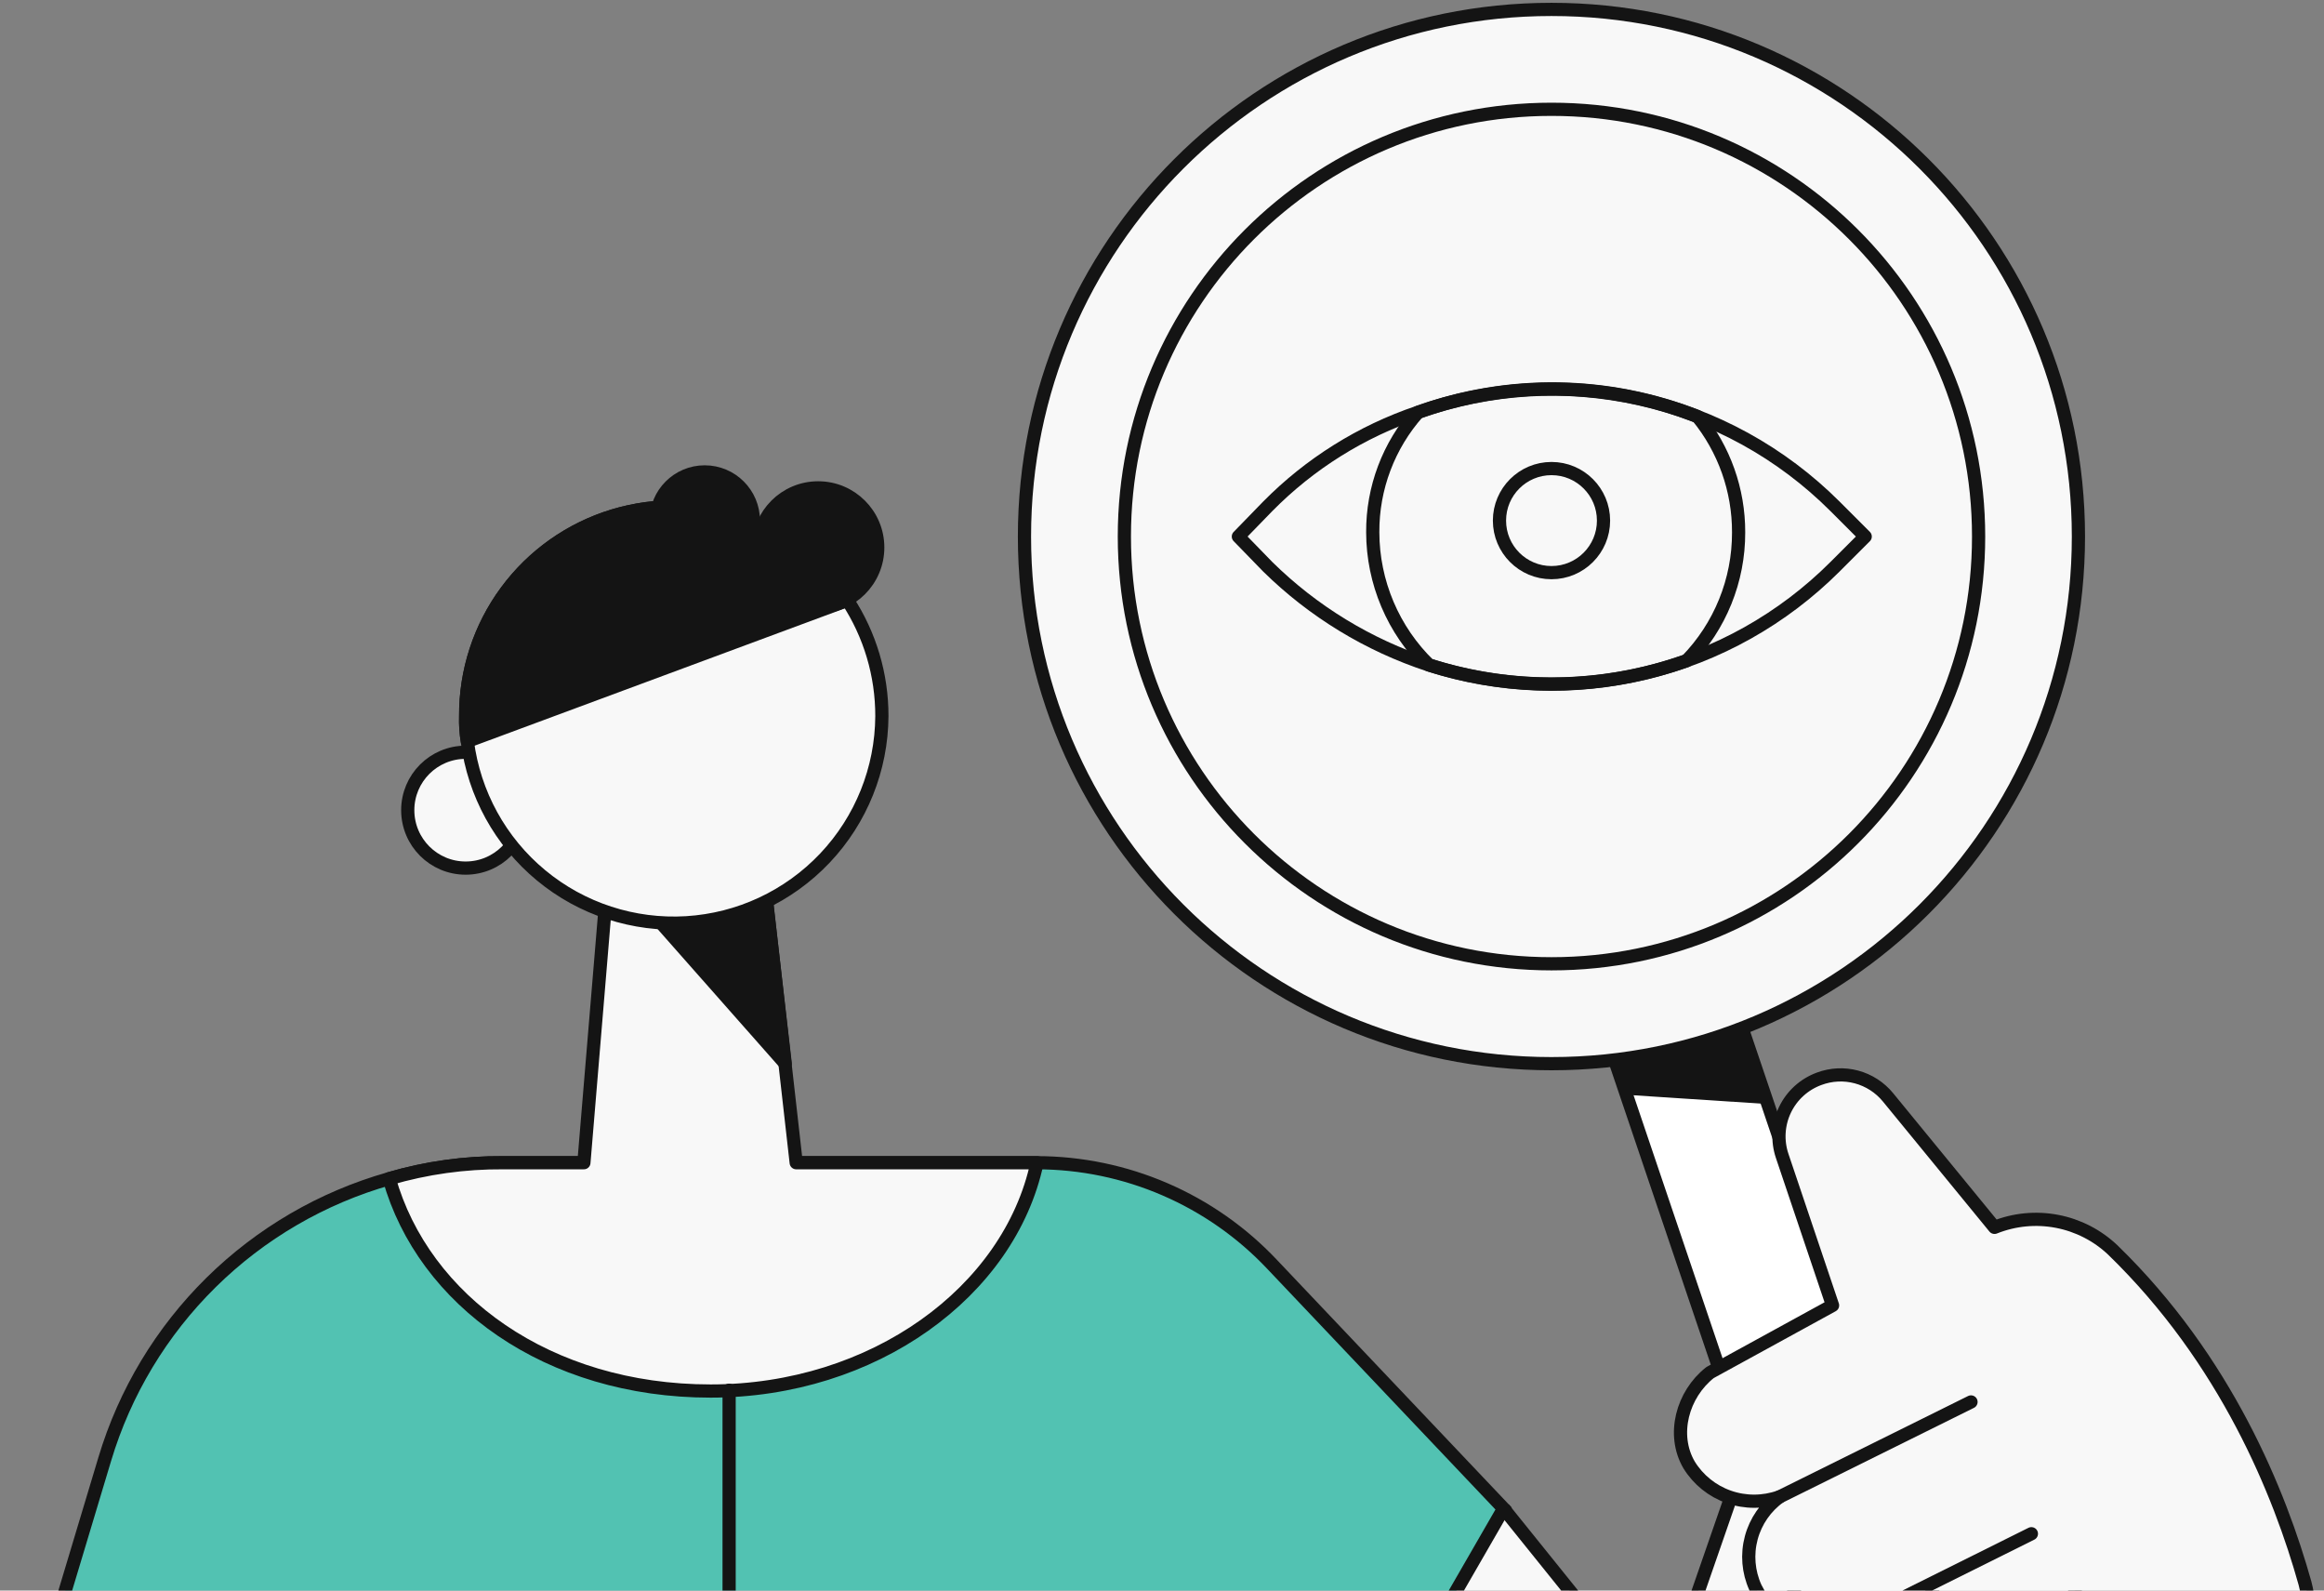 <svg width="247" height="169" viewBox="0 0 247 169" fill="none" xmlns="http://www.w3.org/2000/svg">
<rect x="0" y="0" width="247" height="169" fill="#808080" stroke="none"/>
<path d="M159.81 160.286L176.399 180.888L186.298 152.348L218.316 160.732L223.043 178.301L211.449 229.137C207.257 247.42 184.336 253.663 171.404 240.018L135.641 202.203" fill="#F8F8F8"/>
<path d="M159.81 160.286L176.399 180.888L186.298 152.348L218.316 160.732L223.043 178.301L211.449 229.137C207.257 247.42 184.336 253.663 171.404 240.018L135.641 202.203" stroke="#141414" stroke-width="1.403" stroke-miterlimit="10"/>
<path d="M159.809 160.286L135.64 202.203L119.051 185.169V209.338H35.574V197.833L1.594 186.774L11.137 155.024C13.268 147.918 17.155 141.464 22.439 136.258C27.723 131.052 34.234 127.261 41.371 125.236C45.309 124.082 49.396 123.511 53.5 123.541H110.222C114.899 123.549 119.526 124.51 123.819 126.366C128.113 128.221 131.983 130.932 135.194 134.333L159.809 160.286Z" fill="#52C2B2" stroke="#141414" stroke-width="1.403" stroke-miterlimit="10"/>
<path d="M170.514 109.11L183.608 104.678L214.804 196.843C215.097 197.708 215.217 198.623 215.156 199.535C215.096 200.446 214.856 201.337 214.452 202.156C214.047 202.975 213.485 203.706 212.797 204.308C212.11 204.909 211.311 205.37 210.445 205.663C209.58 205.956 208.666 206.075 207.754 206.015C206.843 205.954 205.952 205.715 205.133 205.31C204.314 204.905 203.583 204.343 202.981 203.656C202.379 202.968 201.919 202.169 201.626 201.304L170.43 109.139L170.514 109.11Z" fill="white" stroke="#141414" stroke-width="1.403" stroke-linecap="round" stroke-linejoin="round"/>
<path d="M183.094 105.881L186.721 116.529L173.255 115.648L171.311 109.889L183.094 105.881Z" fill="#141414" stroke="#141414" stroke-width="1.403"/>
<path d="M110.219 123.541C107.275 137.276 92.827 147.8 75.525 147.8C58.223 147.8 45.024 138.168 41.367 125.236C45.306 124.081 49.392 123.51 53.496 123.541H62.058L64.466 94.645L81.322 94.377L84.622 123.541H110.219Z" fill="#F8F8F8" stroke="#141414" stroke-width="1.403" stroke-linecap="round" stroke-linejoin="round"/>
<path d="M67.227 94.645L83.458 113.017L81.318 94.467L67.227 94.645Z" fill="#141414" stroke="#141414" stroke-width="1.403" stroke-linecap="round" stroke-linejoin="round"/>
<path d="M49.49 92.237C52.888 92.237 55.644 89.482 55.644 86.083C55.644 82.685 52.888 79.929 49.49 79.929C46.091 79.929 43.336 82.685 43.336 86.083C43.336 89.482 46.091 92.237 49.49 92.237Z" fill="#F8F8F8" stroke="#141414" stroke-width="1.403" stroke-linecap="round" stroke-linejoin="round"/>
<path d="M93.728 76.094C93.696 81.707 91.532 87.097 87.674 91.173C83.816 95.249 78.553 97.707 72.951 98.047C67.349 98.387 61.827 96.585 57.504 93.005C53.181 89.426 50.381 84.337 49.67 78.77C49.522 77.886 49.462 76.99 49.492 76.094C49.464 71.327 50.978 66.679 53.807 62.842C56.635 59.005 60.628 56.185 65.19 54.801C69.752 53.418 74.638 53.545 79.122 55.164C83.606 56.783 87.446 59.808 90.071 63.787C92.466 67.444 93.737 71.723 93.728 76.094Z" fill="#F8F8F8" stroke="#141414" stroke-width="1.403" stroke-linecap="round" stroke-linejoin="round"/>
<path d="M90.071 63.787L49.67 78.77C49.522 77.886 49.462 76.99 49.492 76.094C49.464 71.327 50.978 66.679 53.807 62.842C56.635 59.005 60.628 56.185 65.19 54.801C69.752 53.418 74.638 53.545 79.122 55.164C83.606 56.783 87.446 59.808 90.071 63.787Z" fill="#141414" stroke="#141414" stroke-width="1.403" stroke-linecap="round" stroke-linejoin="round"/>
<path d="M86.957 64.5C90.454 64.5 93.289 61.665 93.289 58.168C93.289 54.671 90.454 51.836 86.957 51.836C83.46 51.836 80.625 54.671 80.625 58.168C80.625 61.665 83.46 64.5 86.957 64.5Z" fill="#141414" stroke="#141414" stroke-width="1.403" stroke-linecap="round" stroke-linejoin="round"/>
<path d="M74.899 60.487C77.756 60.487 80.072 58.171 80.072 55.314C80.072 52.457 77.756 50.141 74.899 50.141C72.043 50.141 69.727 52.457 69.727 55.314C69.727 58.171 72.043 60.487 74.899 60.487Z" fill="#141414" stroke="#141414" stroke-width="1.403" stroke-linecap="round" stroke-linejoin="round"/>
<path d="M77.492 147.711V209.071" stroke="#141414" stroke-width="1.403" stroke-linecap="round" stroke-linejoin="round"/>
<path d="M211.981 130.409L200.655 116.585C199.793 115.536 198.624 114.783 197.313 114.431C196.001 114.079 194.613 114.146 193.342 114.623C191.746 115.208 190.442 116.393 189.709 117.926C188.976 119.459 188.871 121.219 189.417 122.828L194.769 138.703L181.747 145.838C178.804 148.157 177.645 152.437 179.518 155.648C180.493 157.231 181.981 158.43 183.734 159.047C185.487 159.664 187.399 159.661 189.15 159.037C187.669 160.094 186.602 161.633 186.13 163.39C185.658 165.147 185.811 167.013 186.563 168.669C187.346 170.287 188.654 171.591 190.274 172.369C191.894 173.147 193.73 173.352 195.482 172.95C194.394 173.809 193.544 174.932 193.014 176.212C192.483 177.492 192.289 178.887 192.45 180.263C192.69 181.651 193.273 182.956 194.145 184.062C195.017 185.167 196.151 186.038 197.444 186.596C198.741 187.123 200.151 187.309 201.541 187.138C202.93 186.966 204.252 186.442 205.382 185.615C204.96 186.949 204.92 188.374 205.267 189.73C205.614 191.086 206.333 192.317 207.344 193.285C208.436 194.211 209.759 194.825 211.173 195.06C212.586 195.296 214.036 195.144 215.37 194.622L238.024 183.563C240.766 182.191 242.953 179.918 244.219 177.126C245.486 174.333 245.754 171.19 244.98 168.223C242.305 158.68 236.597 144.5 224.557 132.817C222.911 131.254 220.851 130.197 218.622 129.77C216.393 129.343 214.088 129.565 211.981 130.409Z" fill="#F8F8F8" stroke="#141414" stroke-width="1.403" stroke-linecap="round" stroke-linejoin="round"/>
<path d="M189.148 159.037L209.483 148.959" stroke="#141414" stroke-width="1.403" stroke-linecap="round" stroke-linejoin="round"/>
<path d="M195.656 173.04L215.901 162.962" stroke="#141414" stroke-width="1.403" stroke-linecap="round" stroke-linejoin="round"/>
<path d="M164.891 113.017C195.824 113.017 220.9 87.941 220.9 57.009C220.9 26.076 195.824 1 164.891 1C133.959 1 108.883 26.076 108.883 57.009C108.883 87.941 133.959 113.017 164.891 113.017Z" fill="#F8F8F8" stroke="#141414" stroke-width="1.403" stroke-linecap="round" stroke-linejoin="round"/>
<path d="M164.896 102.404C189.967 102.404 210.291 82.08 210.291 57.009C210.291 31.937 189.967 11.613 164.896 11.613C139.824 11.613 119.5 31.937 119.5 57.009C119.5 82.08 139.824 102.404 164.896 102.404Z" stroke="#141414" stroke-width="1.403" stroke-linecap="round" stroke-linejoin="round"/>
<path d="M198.239 57.009L195.028 60.219C189.487 65.757 182.526 69.661 174.911 71.501C167.296 73.342 159.322 73.049 151.862 70.654C145.427 68.541 139.567 64.97 134.739 60.219L131.617 57.009L134.739 53.798C139.209 49.27 144.676 45.85 150.703 43.809C158.28 41.114 166.466 40.622 174.311 42.39C182.156 44.158 189.34 48.114 195.028 53.798L198.239 57.009Z" stroke="#141414" stroke-width="1.403" stroke-linecap="round" stroke-linejoin="round"/>
<path d="M184.784 56.563C184.801 61.66 182.815 66.56 179.254 70.208C170.42 73.337 160.805 73.494 151.874 70.654C149.989 68.822 148.489 66.632 147.463 64.212C146.437 61.792 145.905 59.191 145.899 56.563C145.871 51.862 147.587 47.318 150.715 43.809C160.34 40.344 170.897 40.503 180.414 44.255C183.252 47.727 184.797 52.078 184.784 56.563Z" stroke="#141414" stroke-width="1.403" stroke-linecap="round" stroke-linejoin="round"/>
<path d="M164.897 60.844C167.951 60.844 170.426 58.368 170.426 55.314C170.426 52.26 167.951 49.785 164.897 49.785C161.843 49.785 159.367 52.26 159.367 55.314C159.367 58.368 161.843 60.844 164.897 60.844Z" stroke="#141414" stroke-width="1.403" stroke-linecap="round" stroke-linejoin="round"/>
</svg>
